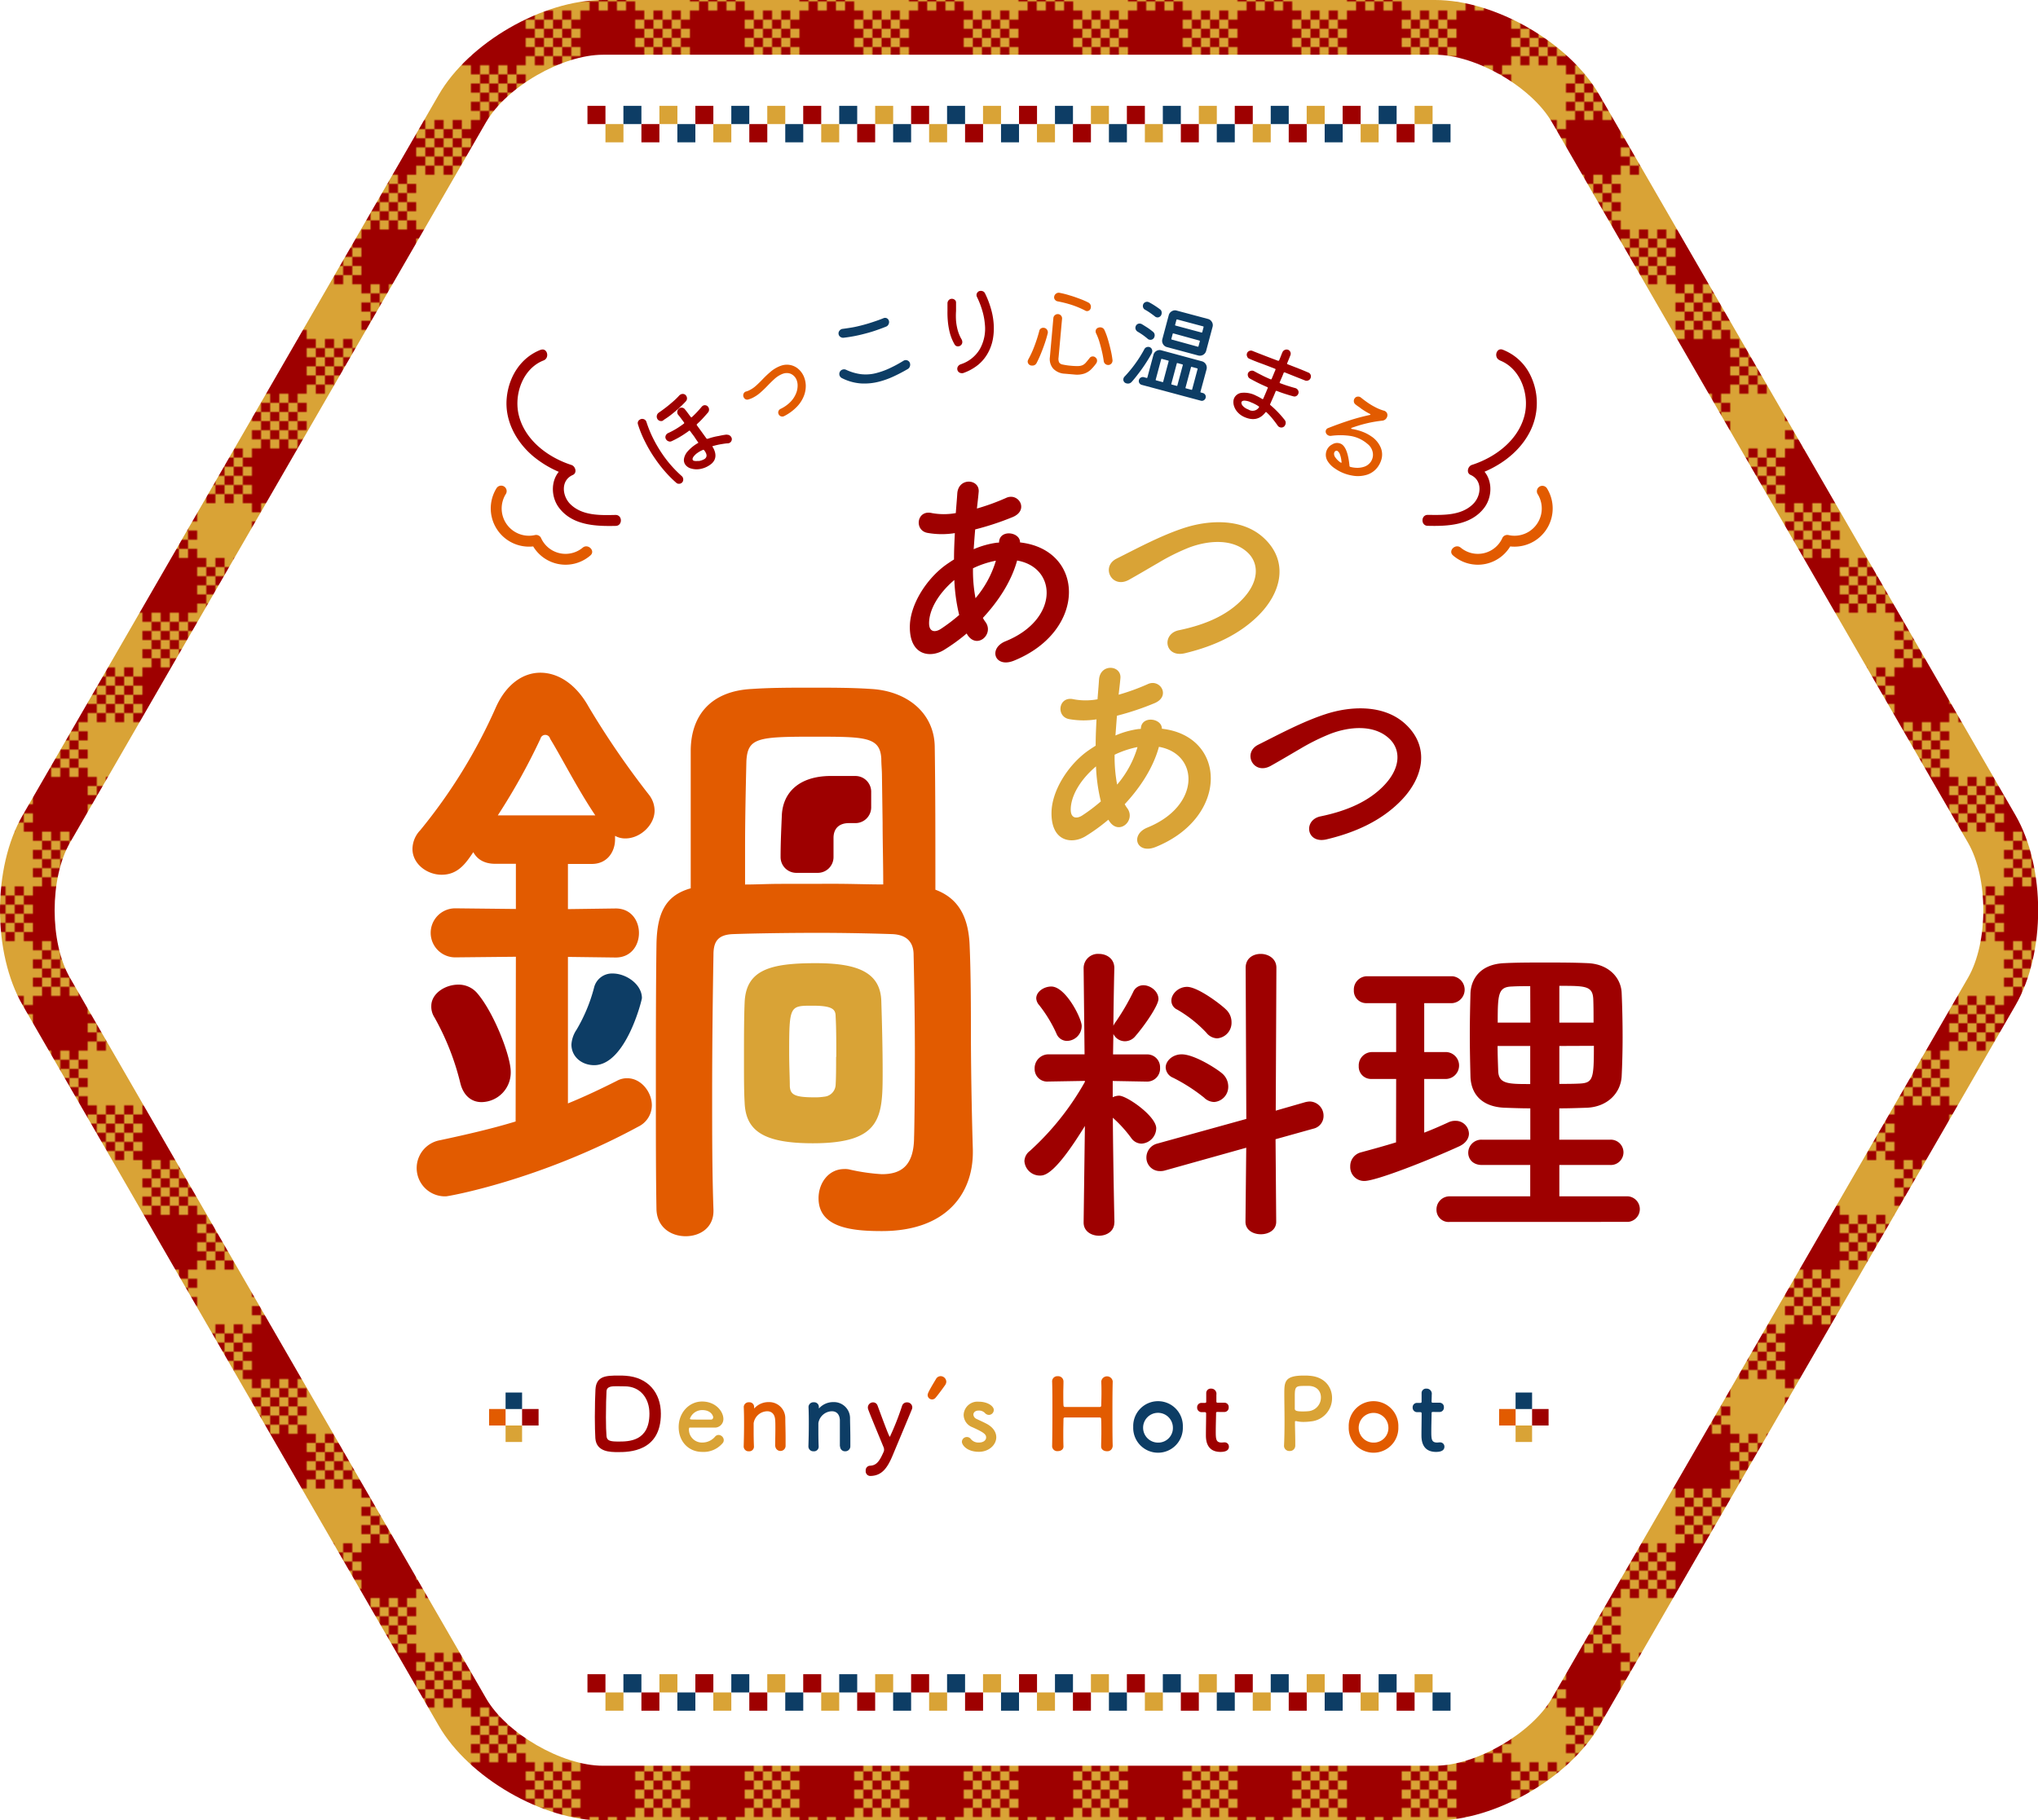 <svg xmlns="http://www.w3.org/2000/svg" xmlns:xlink="http://www.w3.org/1999/xlink" viewBox="0 0 558.33 498.79"><defs><style>.cls-1{fill:none;}.cls-2{fill:#9e0000;}.cls-3{fill:#d9a336;}.cls-4{fill:#fff;}.cls-5{fill:url(#新規パターンスウォッチ_8);}.cls-6{fill:#e25b00;}.cls-7{fill:#0d3d65;}</style><pattern id="新規パターンスウォッチ_8" data-name="新規パターンスウォッチ 8" width="120" height="120" patternTransform="translate(819.01 2.88) scale(0.5)" patternUnits="userSpaceOnUse" viewBox="0 0 120 120"><rect class="cls-1" width="120" height="120"/><rect class="cls-2" y="30" width="5" height="5"/><rect class="cls-2" x="5" y="35" width="5" height="5"/><rect class="cls-3" x="5" y="30" width="5" height="5"/><rect class="cls-3" y="35" width="5" height="5"/><rect class="cls-2" x="10" y="30" width="5" height="5"/><rect class="cls-2" x="15" y="35" width="5" height="5"/><rect class="cls-3" x="15" y="30" width="5" height="5"/><rect class="cls-3" x="10" y="35" width="5" height="5"/><rect class="cls-2" x="20" y="30" width="5" height="5"/><rect class="cls-2" x="25" y="35" width="5" height="5"/><rect class="cls-3" x="25" y="30" width="5" height="5"/><rect class="cls-3" x="20" y="35" width="5" height="5"/><rect class="cls-2" y="40" width="5" height="5"/><rect class="cls-2" x="5" y="45" width="5" height="5"/><rect class="cls-3" x="5" y="40" width="5" height="5"/><rect class="cls-3" y="45" width="5" height="5"/><rect class="cls-2" x="10" y="40" width="5" height="5"/><rect class="cls-2" x="15" y="45" width="5" height="5"/><rect class="cls-3" x="15" y="40" width="5" height="5"/><rect class="cls-3" x="10" y="45" width="5" height="5"/><rect class="cls-2" x="20" y="40" width="5" height="5"/><rect class="cls-2" x="25" y="45" width="5" height="5"/><rect class="cls-3" x="25" y="40" width="5" height="5"/><rect class="cls-3" x="20" y="45" width="5" height="5"/><rect class="cls-2" y="50" width="5" height="5"/><rect class="cls-2" x="5" y="55" width="5" height="5"/><rect class="cls-3" x="5" y="50" width="5" height="5"/><rect class="cls-3" y="55" width="5" height="5"/><rect class="cls-2" x="10" y="50" width="5" height="5"/><rect class="cls-2" x="15" y="55" width="5" height="5"/><rect class="cls-3" x="15" y="50" width="5" height="5"/><rect class="cls-3" x="10" y="55" width="5" height="5"/><rect class="cls-2" x="20" y="50" width="5" height="5"/><rect class="cls-2" x="25" y="55" width="5" height="5"/><rect class="cls-3" x="25" y="50" width="5" height="5"/><rect class="cls-3" x="20" y="55" width="5" height="5"/><rect class="cls-2" width="30" height="30"/><rect class="cls-2" x="30" width="5" height="5"/><rect class="cls-2" x="35" y="5" width="5" height="5"/><rect class="cls-3" x="35" width="5" height="5"/><rect class="cls-3" x="30" y="5" width="5" height="5"/><rect class="cls-2" x="40" width="5" height="5"/><rect class="cls-2" x="45" y="5" width="5" height="5"/><rect class="cls-3" x="45" width="5" height="5"/><rect class="cls-3" x="40" y="5" width="5" height="5"/><rect class="cls-2" x="50" width="5" height="5"/><rect class="cls-2" x="55" y="5" width="5" height="5"/><rect class="cls-3" x="55" width="5" height="5"/><rect class="cls-3" x="50" y="5" width="5" height="5"/><rect class="cls-2" x="30" y="10" width="5" height="5"/><rect class="cls-2" x="35" y="15" width="5" height="5"/><rect class="cls-3" x="35" y="10" width="5" height="5"/><rect class="cls-3" x="30" y="15" width="5" height="5"/><rect class="cls-2" x="40" y="10" width="5" height="5"/><rect class="cls-2" x="45" y="15" width="5" height="5"/><rect class="cls-3" x="45" y="10" width="5" height="5"/><rect class="cls-3" x="40" y="15" width="5" height="5"/><rect class="cls-2" x="50" y="10" width="5" height="5"/><rect class="cls-2" x="55" y="15" width="5" height="5"/><rect class="cls-3" x="55" y="10" width="5" height="5"/><rect class="cls-3" x="50" y="15" width="5" height="5"/><rect class="cls-2" x="30" y="20" width="5" height="5"/><rect class="cls-2" x="35" y="25" width="5" height="5"/><rect class="cls-3" x="35" y="20" width="5" height="5"/><rect class="cls-3" x="30" y="25" width="5" height="5"/><rect class="cls-2" x="40" y="20" width="5" height="5"/><rect class="cls-2" x="45" y="25" width="5" height="5"/><rect class="cls-3" x="45" y="20" width="5" height="5"/><rect class="cls-3" x="40" y="25" width="5" height="5"/><rect class="cls-2" x="50" y="20" width="5" height="5"/><rect class="cls-2" x="55" y="25" width="5" height="5"/><rect class="cls-3" x="55" y="20" width="5" height="5"/><rect class="cls-3" x="50" y="25" width="5" height="5"/><rect class="cls-3" x="30" y="30" width="30" height="30"/><rect class="cls-2" x="60" y="30" width="5" height="5"/><rect class="cls-2" x="65" y="35" width="5" height="5"/><rect class="cls-3" x="65" y="30" width="5" height="5"/><rect class="cls-3" x="60" y="35" width="5" height="5"/><rect class="cls-2" x="70" y="30" width="5" height="5"/><rect class="cls-2" x="75" y="35" width="5" height="5"/><rect class="cls-3" x="75" y="30" width="5" height="5"/><rect class="cls-3" x="70" y="35" width="5" height="5"/><rect class="cls-2" x="80" y="30" width="5" height="5"/><rect class="cls-2" x="85" y="35" width="5" height="5"/><rect class="cls-3" x="85" y="30" width="5" height="5"/><rect class="cls-3" x="80" y="35" width="5" height="5"/><rect class="cls-2" x="60" y="40" width="5" height="5"/><rect class="cls-2" x="65" y="45" width="5" height="5"/><rect class="cls-3" x="65" y="40" width="5" height="5"/><rect class="cls-3" x="60" y="45" width="5" height="5"/><rect class="cls-2" x="70" y="40" width="5" height="5"/><rect class="cls-2" x="75" y="45" width="5" height="5"/><rect class="cls-3" x="75" y="40" width="5" height="5"/><rect class="cls-3" x="70" y="45" width="5" height="5"/><rect class="cls-2" x="80" y="40" width="5" height="5"/><rect class="cls-2" x="85" y="45" width="5" height="5"/><rect class="cls-3" x="85" y="40" width="5" height="5"/><rect class="cls-3" x="80" y="45" width="5" height="5"/><rect class="cls-2" x="60" y="50" width="5" height="5"/><rect class="cls-2" x="65" y="55" width="5" height="5"/><rect class="cls-3" x="65" y="50" width="5" height="5"/><rect class="cls-3" x="60" y="55" width="5" height="5"/><rect class="cls-2" x="70" y="50" width="5" height="5"/><rect class="cls-2" x="75" y="55" width="5" height="5"/><rect class="cls-3" x="75" y="50" width="5" height="5"/><rect class="cls-3" x="70" y="55" width="5" height="5"/><rect class="cls-2" x="80" y="50" width="5" height="5"/><rect class="cls-2" x="85" y="55" width="5" height="5"/><rect class="cls-3" x="85" y="50" width="5" height="5"/><rect class="cls-3" x="80" y="55" width="5" height="5"/><rect class="cls-2" x="60" width="30" height="30"/><rect class="cls-2" x="90" width="5" height="5"/><rect class="cls-2" x="95" y="5" width="5" height="5"/><rect class="cls-3" x="95" width="5" height="5"/><rect class="cls-3" x="90" y="5" width="5" height="5"/><rect class="cls-2" x="100" width="5" height="5"/><rect class="cls-2" x="105" y="5" width="5" height="5"/><rect class="cls-3" x="105" width="5" height="5"/><rect class="cls-3" x="100" y="5" width="5" height="5"/><rect class="cls-2" x="110" width="5" height="5"/><rect class="cls-2" x="115" y="5" width="5" height="5"/><rect class="cls-3" x="115" width="5" height="5"/><rect class="cls-3" x="110" y="5" width="5" height="5"/><rect class="cls-2" x="90" y="10" width="5" height="5"/><rect class="cls-2" x="95" y="15" width="5" height="5"/><rect class="cls-3" x="95" y="10" width="5" height="5"/><rect class="cls-3" x="90" y="15" width="5" height="5"/><rect class="cls-2" x="100" y="10" width="5" height="5"/><rect class="cls-2" x="105" y="15" width="5" height="5"/><rect class="cls-3" x="105" y="10" width="5" height="5"/><rect class="cls-3" x="100" y="15" width="5" height="5"/><rect class="cls-2" x="110" y="10" width="5" height="5"/><rect class="cls-2" x="115" y="15" width="5" height="5"/><rect class="cls-3" x="115" y="10" width="5" height="5"/><rect class="cls-3" x="110" y="15" width="5" height="5"/><rect class="cls-2" x="90" y="20" width="5" height="5"/><rect class="cls-2" x="95" y="25" width="5" height="5"/><rect class="cls-3" x="95" y="20" width="5" height="5"/><rect class="cls-3" x="90" y="25" width="5" height="5"/><rect class="cls-2" x="100" y="20" width="5" height="5"/><rect class="cls-2" x="105" y="25" width="5" height="5"/><rect class="cls-3" x="105" y="20" width="5" height="5"/><rect class="cls-3" x="100" y="25" width="5" height="5"/><rect class="cls-2" x="110" y="20" width="5" height="5"/><rect class="cls-2" x="115" y="25" width="5" height="5"/><rect class="cls-3" x="115" y="20" width="5" height="5"/><rect class="cls-3" x="110" y="25" width="5" height="5"/><rect class="cls-3" x="90" y="30" width="30" height="30"/><rect class="cls-2" y="90" width="5" height="5"/><rect class="cls-2" x="5" y="95" width="5" height="5"/><rect class="cls-3" x="5" y="90" width="5" height="5"/><rect class="cls-3" y="95" width="5" height="5"/><rect class="cls-2" x="10" y="90" width="5" height="5"/><rect class="cls-2" x="15" y="95" width="5" height="5"/><rect class="cls-3" x="15" y="90" width="5" height="5"/><rect class="cls-3" x="10" y="95" width="5" height="5"/><rect class="cls-2" x="20" y="90" width="5" height="5"/><rect class="cls-2" x="25" y="95" width="5" height="5"/><rect class="cls-3" x="25" y="90" width="5" height="5"/><rect class="cls-3" x="20" y="95" width="5" height="5"/><rect class="cls-2" y="100" width="5" height="5"/><rect class="cls-2" x="5" y="105" width="5" height="5"/><rect class="cls-3" x="5" y="100" width="5" height="5"/><rect class="cls-3" y="105" width="5" height="5"/><rect class="cls-2" x="10" y="100" width="5" height="5"/><rect class="cls-2" x="15" y="105" width="5" height="5"/><rect class="cls-3" x="15" y="100" width="5" height="5"/><rect class="cls-3" x="10" y="105" width="5" height="5"/><rect class="cls-2" x="20" y="100" width="5" height="5"/><rect class="cls-2" x="25" y="105" width="5" height="5"/><rect class="cls-3" x="25" y="100" width="5" height="5"/><rect class="cls-3" x="20" y="105" width="5" height="5"/><rect class="cls-2" y="110" width="5" height="5"/><rect class="cls-2" x="5" y="115" width="5" height="5"/><rect class="cls-3" x="5" y="110" width="5" height="5"/><rect class="cls-3" y="115" width="5" height="5"/><rect class="cls-2" x="10" y="110" width="5" height="5"/><rect class="cls-2" x="15" y="115" width="5" height="5"/><rect class="cls-3" x="15" y="110" width="5" height="5"/><rect class="cls-3" x="10" y="115" width="5" height="5"/><rect class="cls-2" x="20" y="110" width="5" height="5"/><rect class="cls-2" x="25" y="115" width="5" height="5"/><rect class="cls-3" x="25" y="110" width="5" height="5"/><rect class="cls-3" x="20" y="115" width="5" height="5"/><rect class="cls-2" y="60" width="30" height="30"/><rect class="cls-2" x="30" y="60" width="5" height="5"/><rect class="cls-2" x="35" y="65" width="5" height="5"/><rect class="cls-3" x="35" y="60" width="5" height="5"/><rect class="cls-3" x="30" y="65" width="5" height="5"/><rect class="cls-2" x="40" y="60" width="5" height="5"/><rect class="cls-2" x="45" y="65" width="5" height="5"/><rect class="cls-3" x="45" y="60" width="5" height="5"/><rect class="cls-3" x="40" y="65" width="5" height="5"/><rect class="cls-2" x="50" y="60" width="5" height="5"/><rect class="cls-2" x="55" y="65" width="5" height="5"/><rect class="cls-3" x="55" y="60" width="5" height="5"/><rect class="cls-3" x="50" y="65" width="5" height="5"/><rect class="cls-2" x="30" y="70" width="5" height="5"/><rect class="cls-2" x="35" y="75" width="5" height="5"/><rect class="cls-3" x="35" y="70" width="5" height="5"/><rect class="cls-3" x="30" y="75" width="5" height="5"/><rect class="cls-2" x="40" y="70" width="5" height="5"/><rect class="cls-2" x="45" y="75" width="5" height="5"/><rect class="cls-3" x="45" y="70" width="5" height="5"/><rect class="cls-3" x="40" y="75" width="5" height="5"/><rect class="cls-2" x="50" y="70" width="5" height="5"/><rect class="cls-2" x="55" y="75" width="5" height="5"/><rect class="cls-3" x="55" y="70" width="5" height="5"/><rect class="cls-3" x="50" y="75" width="5" height="5"/><rect class="cls-2" x="30" y="80" width="5" height="5"/><rect class="cls-2" x="35" y="85" width="5" height="5"/><rect class="cls-3" x="35" y="80" width="5" height="5"/><rect class="cls-3" x="30" y="85" width="5" height="5"/><rect class="cls-2" x="40" y="80" width="5" height="5"/><rect class="cls-2" x="45" y="85" width="5" height="5"/><rect class="cls-3" x="45" y="80" width="5" height="5"/><rect class="cls-3" x="40" y="85" width="5" height="5"/><rect class="cls-2" x="50" y="80" width="5" height="5"/><rect class="cls-2" x="55" y="85" width="5" height="5"/><rect class="cls-3" x="55" y="80" width="5" height="5"/><rect class="cls-3" x="50" y="85" width="5" height="5"/><rect class="cls-3" x="30" y="90" width="30" height="30"/><rect class="cls-2" x="60" y="90" width="5" height="5"/><rect class="cls-2" x="65" y="95" width="5" height="5"/><rect class="cls-3" x="65" y="90" width="5" height="5"/><rect class="cls-3" x="60" y="95" width="5" height="5"/><rect class="cls-2" x="70" y="90" width="5" height="5"/><rect class="cls-2" x="75" y="95" width="5" height="5"/><rect class="cls-3" x="75" y="90" width="5" height="5"/><rect class="cls-3" x="70" y="95" width="5" height="5"/><rect class="cls-2" x="80" y="90" width="5" height="5"/><rect class="cls-2" x="85" y="95" width="5" height="5"/><rect class="cls-3" x="85" y="90" width="5" height="5"/><rect class="cls-3" x="80" y="95" width="5" height="5"/><rect class="cls-2" x="60" y="100" width="5" height="5"/><rect class="cls-2" x="65" y="105" width="5" height="5"/><rect class="cls-3" x="65" y="100" width="5" height="5"/><rect class="cls-3" x="60" y="105" width="5" height="5"/><rect class="cls-2" x="70" y="100" width="5" height="5"/><rect class="cls-2" x="75" y="105" width="5" height="5"/><rect class="cls-3" x="75" y="100" width="5" height="5"/><rect class="cls-3" x="70" y="105" width="5" height="5"/><rect class="cls-2" x="80" y="100" width="5" height="5"/><rect class="cls-2" x="85" y="105" width="5" height="5"/><rect class="cls-3" x="85" y="100" width="5" height="5"/><rect class="cls-3" x="80" y="105" width="5" height="5"/><rect class="cls-2" x="60" y="110" width="5" height="5"/><rect class="cls-2" x="65" y="115" width="5" height="5"/><rect class="cls-3" x="65" y="110" width="5" height="5"/><rect class="cls-3" x="60" y="115" width="5" height="5"/><rect class="cls-2" x="70" y="110" width="5" height="5"/><rect class="cls-2" x="75" y="115" width="5" height="5"/><rect class="cls-3" x="75" y="110" width="5" height="5"/><rect class="cls-3" x="70" y="115" width="5" height="5"/><rect class="cls-2" x="80" y="110" width="5" height="5"/><rect class="cls-2" x="85" y="115" width="5" height="5"/><rect class="cls-3" x="85" y="110" width="5" height="5"/><rect class="cls-3" x="80" y="115" width="5" height="5"/><rect class="cls-2" x="60" y="60" width="30" height="30"/><rect class="cls-2" x="90" y="60" width="5" height="5"/><rect class="cls-2" x="95" y="65" width="5" height="5"/><rect class="cls-3" x="95" y="60" width="5" height="5"/><rect class="cls-3" x="90" y="65" width="5" height="5"/><rect class="cls-2" x="100" y="60" width="5" height="5"/><rect class="cls-2" x="105" y="65" width="5" height="5"/><rect class="cls-3" x="105" y="60" width="5" height="5"/><rect class="cls-3" x="100" y="65" width="5" height="5"/><rect class="cls-2" x="110" y="60" width="5" height="5"/><rect class="cls-2" x="115" y="65" width="5" height="5"/><rect class="cls-3" x="115" y="60" width="5" height="5"/><rect class="cls-3" x="110" y="65" width="5" height="5"/><rect class="cls-2" x="90" y="70" width="5" height="5"/><rect class="cls-2" x="95" y="75" width="5" height="5"/><rect class="cls-3" x="95" y="70" width="5" height="5"/><rect class="cls-3" x="90" y="75" width="5" height="5"/><rect class="cls-2" x="100" y="70" width="5" height="5"/><rect class="cls-2" x="105" y="75" width="5" height="5"/><rect class="cls-3" x="105" y="70" width="5" height="5"/><rect class="cls-3" x="100" y="75" width="5" height="5"/><rect class="cls-2" x="110" y="70" width="5" height="5"/><rect class="cls-2" x="115" y="75" width="5" height="5"/><rect class="cls-3" x="115" y="70" width="5" height="5"/><rect class="cls-3" x="110" y="75" width="5" height="5"/><rect class="cls-2" x="90" y="80" width="5" height="5"/><rect class="cls-2" x="95" y="85" width="5" height="5"/><rect class="cls-3" x="95" y="80" width="5" height="5"/><rect class="cls-3" x="90" y="85" width="5" height="5"/><rect class="cls-2" x="100" y="80" width="5" height="5"/><rect class="cls-2" x="105" y="85" width="5" height="5"/><rect class="cls-3" x="105" y="80" width="5" height="5"/><rect class="cls-3" x="100" y="85" width="5" height="5"/><rect class="cls-2" x="110" y="80" width="5" height="5"/><rect class="cls-2" x="115" y="85" width="5" height="5"/><rect class="cls-3" x="115" y="80" width="5" height="5"/><rect class="cls-3" x="110" y="85" width="5" height="5"/><rect class="cls-3" x="90" y="90" width="30" height="30"/></pattern></defs><g id="レイヤー_2" data-name="レイヤー 2"><g id="レイヤー_1-2" data-name="レイヤー 1"><path class="cls-4" d="M6.19,223.42c-8.25,14.29-8.25,37.67,0,52l114,197.43c8.25,14.29,28.5,26,45,26h228c16.5,0,36.75-11.69,45-26l114-197.43c8.25-14.29,8.25-37.67,0-52L438.16,26c-8.25-14.29-28.5-26-45-26h-228c-16.5,0-36.75,11.69-45,26Z"/><path class="cls-5" d="M393.16,15c11.16,0,26.42,8.81,32,18.48l114,197.44c5.59,9.67,5.59,27.29,0,37l-114,197.43c-5.58,9.67-20.84,18.48-32,18.48h-228c-11.17,0-26.43-8.81-32-18.48l-114-197.43c-5.59-9.67-5.59-27.29,0-37l114-197.44C138.75,23.81,154,15,165.18,15h228m0-15h-228c-16.5,0-36.75,11.69-45,26L6.19,223.42c-8.25,14.29-8.25,37.67,0,52l114,197.43c8.25,14.29,28.5,26,45,26h228c16.5,0,36.75-11.69,45-26l114-197.43c8.25-14.29,8.25-37.67,0-52L438.16,26c-8.25-14.29-28.5-26-45-26Z"/><path class="cls-2" d="M305.28,335c0,2.37-2.1,3.6-4.21,3.6s-4.2-1.23-4.2-3.6v-.09l.35-26.38c-8,13-10.87,13.59-12.27,13.59a4.25,4.25,0,0,1-4.3-3.95,3.63,3.63,0,0,1,1.49-2.8,75.12,75.12,0,0,0,15.08-18.93v-.26l-9.91.17h-.09a3.43,3.43,0,0,1-3.77-3.51,3.8,3.8,0,0,1,3.86-3.94h9.82l-.26-23.58v-.08a3.91,3.91,0,0,1,4.2-3.86c2.11,0,4.21,1.31,4.21,3.86v.08s-.18,7.28-.26,15.78a3.42,3.42,0,0,1,.43-.79,62.93,62.93,0,0,0,5-8.5,3,3,0,0,1,2.81-1.84c1.92,0,4.11,1.66,4.11,3.77,0,1.66-3.5,6.92-6.39,10.25a3.67,3.67,0,0,1-2.72,1.32,3.5,3.5,0,0,1-3.24-2l-.09,5.61h9.29a3.51,3.51,0,0,1,3.59,3.68,3.56,3.56,0,0,1-3.5,3.77h-.09l-9.38-.17v4.46a4,4,0,0,1,1.75-.43c2.11,0,10.17,5.61,10.17,8.94a4.29,4.29,0,0,1-4,4.2,3.49,3.49,0,0,1-2.81-1.49,35.57,35.57,0,0,0-5.08-5.61c.09,12.8.44,28.66.44,28.66Zm-15.86-51.8a37.26,37.26,0,0,0-4.74-7.8,3,3,0,0,1-.79-1.84c0-1.84,2.11-3.24,4.12-3.24,3.95,0,8.33,8.76,8.33,10.78a4.1,4.1,0,0,1-4,4.12A3.1,3.1,0,0,1,289.42,283.19Zm52,31.29-22.26,6.23a4.24,4.24,0,0,1-1.4.17,3.67,3.67,0,0,1-3.69-3.77,3.93,3.93,0,0,1,3-3.77l24.37-6.75-.18-41.45c0-2.54,2-3.77,4.12-3.77s4.3,1.31,4.3,3.77l-.18,39.18L357.6,302a6.76,6.76,0,0,1,1.23-.18,3.89,3.89,0,0,1,3.77,3.95,3.56,3.56,0,0,1-2.8,3.5l-10.35,2.89.18,22.62c0,2.28-2.1,3.42-4.21,3.42s-4.21-1.14-4.21-3.42Zm-11.48-13.67a47.52,47.52,0,0,0-8.59-5.52,3.18,3.18,0,0,1-2-2.81c0-1.75,1.84-3.59,4.39-3.59,3.41,0,9.46,3.86,11,5.17a4.71,4.71,0,0,1,1.75,3.59,4.17,4.17,0,0,1-3.86,4.3A4.07,4.07,0,0,1,329.91,300.81Zm.61-17.79a35.08,35.08,0,0,0-8.06-6.4,2.67,2.67,0,0,1-1.58-2.45c0-1.84,1.93-3.77,4.3-3.77,3,0,9.55,5,10.86,6.4a4.74,4.74,0,0,1,1.32,3.33,4.27,4.27,0,0,1-3.95,4.38A3.92,3.92,0,0,1,330.52,283Z"/><path class="cls-2" d="M382.49,295.64h-6.66a3.37,3.37,0,0,1-3.59-3.51,3.66,3.66,0,0,1,3.59-3.85h6.66V274.87h-8a3.38,3.38,0,0,1-3.59-3.51,3.66,3.66,0,0,1,3.59-3.86h23.4a3.7,3.7,0,0,1,0,7.37h-7.71v13.41h6.13a3.69,3.69,0,0,1,0,7.36h-6.13v14.72c2.28-.87,4.47-1.84,6.57-2.8a4.23,4.23,0,0,1,2-.44,3.62,3.62,0,0,1,3.68,3.51c0,1.22-.79,2.63-2.72,3.5-8.24,3.77-22.7,9.47-25.94,9.47a3.82,3.82,0,0,1-3.86-4,3.89,3.89,0,0,1,3-3.86c3.24-.88,6.4-1.75,9.55-2.72Zm14.73,39.18a3.32,3.32,0,0,1-3.68-3.33,3.58,3.58,0,0,1,3.68-3.68h22v-8.59H406c-2.54,0-3.76-1.67-3.76-3.33a3.59,3.59,0,0,1,3.76-3.6h13.24V303.7c-2.46,0-4.82-.09-7.1-.17-6.14-.27-9.12-3.68-9.29-8.5-.09-3.6-.18-7.54-.18-11.49s.09-7.88.18-11.39c.17-3.94,2.72-8,9.38-8.24,3.5-.17,7.18-.17,11-.17s7.71,0,11.57.17c5.87.18,9.29,3.95,9.47,8.15.17,3.95.26,8.07.26,12.19,0,3.5-.09,7.18-.26,10.69-.27,4.56-3.86,8.32-9.47,8.59-2.54.08-5.08.17-7.62.17v8.59h13.93a3.47,3.47,0,1,1,0,6.93H427.2v8.59H446a3.51,3.51,0,0,1,0,7Zm22-64.6c-1.75,0-3.42,0-4.91.09-3.86.09-4,2-4,9.9h8.94Zm0,16.39h-8.94c0,2.28.09,4.65.17,6.93.18,3.5,2.81,3.5,8.77,3.5Zm17.35-6.4c0-2.19,0-4.38-.08-6.48-.18-3.6-2.2-3.6-9.29-3.6v10.08Zm-9.37,6.4V297c1.83,0,3.76,0,5.52-.09,3.77-.17,3.94-1.4,3.94-10.34Z"/><path class="cls-2" d="M264.83,173.58a50.32,50.32,0,0,1-6.28,4.55c-3.6,2.19-9.39,1.62-9.29-6.5.07-5.93,4.44-12.83,9.68-16.71.74-.53,1.55-1.08,2.42-1.62,0-2.3.1-4.73.23-7.22A22.55,22.55,0,0,1,254,146c-3.63-.77-2.81-6.4,1.31-5.41a18.23,18.23,0,0,0,6.54,0c.12-1.76.3-3.59.41-5.41.36-4.5,6.27-3.95,5.85-.29-.13,1.53-.33,3.05-.47,4.45a60.46,60.46,0,0,0,8-2.91c3.4-1.57,6.4,3.37,1.75,5.27a76.56,76.56,0,0,1-10.23,3.37c-.17,1.95-.29,3.71-.41,5.42a24.15,24.15,0,0,1,6.23-1.77l.72-.05v-.12c.17-3.58,5.79-2.82,5.75.08,17.81,2,18.45,24.2-1.62,32.38-5.3,2.18-7.19-3.32-2.37-5.29,14.66-5.92,14.28-20.18,3.19-22.13-1.6,5.8-5.16,11.19-9.38,15.72a7.92,7.92,0,0,0,.74,1.16c2.36,3.35-2.38,7.55-5,3.44Zm-3.38-14.66c-4.51,3.83-6.93,8.29-6.92,11.86,0,2.42,1.63,2.55,3.14,1.6a47.69,47.69,0,0,0,5.11-3.87A48.75,48.75,0,0,1,261.45,158.92Zm11.2-5.25a25.67,25.67,0,0,0-6.09,2.05,40.39,40.39,0,0,0,.69,8.19,28.31,28.31,0,0,0,5.58-10.26Z"/><path class="cls-3" d="M324.59,179c-5.54,1.3-6.42-5.3-1.65-6.3,7.52-1.55,13.21-4.19,17.22-8.28,4.8-4.87,4.82-9.84,1.83-12.84-4.16-4.12-11-3.53-16.27-1.53a58.15,58.15,0,0,0-8.36,4.16c-2.62,1.51-5.24,3.08-8.09,4.67-4.72,2.57-7.76-3.63-3.37-5.81,5.09-2.54,12-6.28,18.36-8.36,6.75-2.23,15.91-2.8,21.85,2.59,7,6.36,5.17,15.14-1.81,21.8C339.7,173.48,333.4,176.89,324.59,179Z"/><path class="cls-3" d="M303.64,224.61a51.06,51.06,0,0,1-6.28,4.55c-3.6,2.18-9.39,1.62-9.29-6.5.07-5.93,4.43-12.83,9.67-16.71q1.13-.81,2.43-1.62c0-2.3.1-4.73.23-7.22a22.61,22.61,0,0,1-7.58-.08c-3.62-.77-2.8-6.4,1.32-5.42a18,18,0,0,0,6.54,0c.12-1.76.3-3.59.41-5.41.35-4.51,6.26-3.95,5.85-.29-.13,1.53-.33,3.05-.48,4.45a59.94,59.94,0,0,0,8-2.91c3.4-1.57,6.41,3.37,1.76,5.26A75.32,75.32,0,0,1,306,196.12c-.16,1.95-.28,3.71-.41,5.41a24.19,24.19,0,0,1,6.24-1.76l.72-.05v-.12c.18-3.59,5.8-2.83,5.76.08,17.81,2,18.45,24.2-1.62,32.37-5.3,2.19-7.2-3.31-2.37-5.28,14.66-5.92,14.27-20.18,3.18-22.13-1.59,5.8-5.15,11.19-9.37,15.72a7.92,7.92,0,0,0,.74,1.16c2.35,3.35-2.38,7.55-5,3.43ZM300.26,210c-4.52,3.83-6.93,8.29-6.92,11.86,0,2.42,1.63,2.55,3.13,1.6a46.81,46.81,0,0,0,5.12-3.87A48,48,0,0,1,300.26,210Zm11.19-5.26a26.35,26.35,0,0,0-6.09,2.06,41.12,41.12,0,0,0,.69,8.19,28,28,0,0,0,5.58-10.26Z"/><path class="cls-2" d="M363.4,230c-5.54,1.29-6.43-5.3-1.65-6.3,7.52-1.55,13.2-4.19,17.22-8.28,4.8-4.87,4.82-9.84,1.83-12.84-4.16-4.13-11-3.53-16.27-1.53a58.78,58.78,0,0,0-8.37,4.15c-2.61,1.52-5.23,3.09-8.08,4.68-4.73,2.57-7.76-3.63-3.37-5.82,5.08-2.53,12-6.28,18.36-8.35,6.74-2.23,15.9-2.8,21.85,2.59,7,6.36,5.17,15.14-1.82,21.8C378.51,224.51,372.21,227.91,363.4,230Z"/><path class="cls-2" d="M175.26,115a1.15,1.15,0,0,1,.94-.19,1.18,1.18,0,0,1,.75.49,1.38,1.38,0,0,1,.15.32,32.7,32.7,0,0,0,1.83,4.5,36.93,36.93,0,0,0,2.55,4.33,32.39,32.39,0,0,0,5.29,6,1.72,1.72,0,0,1,.2.23,1.27,1.27,0,0,1,.2.88,1.07,1.07,0,0,1-.5.81,1.12,1.12,0,0,1-.69.19,1,1,0,0,1-.72-.28,31.74,31.74,0,0,1-3-3,38.18,38.18,0,0,1-2.85-3.68,36.48,36.48,0,0,1-2.64-4.47,30,30,0,0,1-2-4.87A1.06,1.06,0,0,1,175.26,115Zm6.46.19a1,1,0,0,1-.84.16,1.13,1.13,0,0,1-.73-.47,1.3,1.3,0,0,1,.36-1.83q.88-.6,1.89-1.38c.68-.52,1.34-1.07,2-1.65a20.6,20.6,0,0,0,1.69-1.65.43.43,0,0,1,.12-.11l.13-.1a1.28,1.28,0,0,1,.86-.21,1.1,1.1,0,0,1,.79.5,1.29,1.29,0,0,1,.22.78,1.2,1.2,0,0,1-.31.73c-.49.54-1.08,1.13-1.78,1.77s-1.44,1.27-2.2,1.87S182.42,114.68,181.72,115.14Zm17.41,3.94a1.22,1.22,0,0,1,.65.12,1.31,1.31,0,0,1,.48.42,1.09,1.09,0,0,1,.21.9,1.15,1.15,0,0,1-.46.7,1.25,1.25,0,0,1-.55.21c-.49,0-1.1.1-1.83.22a19.42,19.42,0,0,0-2.28.52l-.1,0c-.09.06-.1.15,0,.27a4.66,4.66,0,0,1,.49,1,3.86,3.86,0,0,1,.26,1.24,2.86,2.86,0,0,1-.3,1.37,3.55,3.55,0,0,1-1.21,1.29,6.56,6.56,0,0,1-2.69,1.12,5.39,5.39,0,0,1-2.46-.13,2.9,2.9,0,0,1-1.62-1.1,2.21,2.21,0,0,1-.33-1.6,4.19,4.19,0,0,1,1-2,11.18,11.18,0,0,1,2.77-2.25l.05,0a.18.18,0,0,0,0-.3q-.49-.67-1-1.47c-.38-.52-.76-1-1.14-1.54a.23.23,0,0,0-.35-.06,5.32,5.32,0,0,1-.47.36l-.5.34a24.66,24.66,0,0,1-3.82,2.16,1,1,0,0,1-.77,0,1.22,1.22,0,0,1-.65-.49,1.08,1.08,0,0,1-.16-1,1.31,1.31,0,0,1,.68-.76,21.26,21.26,0,0,0,3.28-1.85l.5-.35c.18-.12.35-.25.52-.38a.22.22,0,0,0,.06-.34l-.86-1.16c-.27-.37-.52-.68-.75-.94a1.19,1.19,0,0,1-.22-.93,1.22,1.22,0,0,1,.51-.82,1.11,1.11,0,0,1,.83-.19,1.14,1.14,0,0,1,.73.44c.23.28.48.59.74.94l.85,1.14c.1.15.21.17.34.06a29.42,29.42,0,0,0,2.67-2.83l.12-.12a.87.87,0,0,1,.14-.12,1.09,1.09,0,0,1,.81-.17,1.06,1.06,0,0,1,.74.5,1.21,1.21,0,0,1,.21.71,1.28,1.28,0,0,1-.25.73c-.42.5-.88,1-1.4,1.58s-1.06,1.1-1.66,1.64a.26.26,0,0,0,0,.35l1.36,1.87c.44.62.85,1.18,1.23,1.7.08.12.24.14.47.07a16.81,16.81,0,0,1,2.91-.74Q198.26,119.16,199.13,119.08Zm-7.81,7.21a4.38,4.38,0,0,0,1.69-.56c.77-.54.74-1.34-.1-2.41a.25.25,0,0,0-.36-.08,7.42,7.42,0,0,0-1.37.74,4.63,4.63,0,0,0-1.21,1.14c-.25.39-.3.69-.15.91S190.52,126.4,191.32,126.29Z"/><path class="cls-6" d="M214.86,114a1.12,1.12,0,0,1-1.57-.54,1.09,1.09,0,0,1,.53-1.41,9.62,9.62,0,0,0,2.68-1.87A7.1,7.1,0,0,0,218,108a5.57,5.57,0,0,0,.51-2.18,4.14,4.14,0,0,0-.34-1.87,3.12,3.12,0,0,0-1-1.21,2.56,2.56,0,0,0-1.44-.51,3,3,0,0,0-.85.06,4.7,4.7,0,0,0-.84.3,7.3,7.3,0,0,0-1.9,1.28c-.62.56-1.25,1.18-1.89,1.85s-1.31,1.31-2,1.91A9.56,9.56,0,0,1,206,109.1a6.51,6.51,0,0,1-1,.36,1,1,0,0,1-.75-.06,1.18,1.18,0,0,1-.52-.56,1.14,1.14,0,0,1,0-1,1,1,0,0,1,.73-.58l.34-.11.33-.14a7.92,7.92,0,0,0,2-1.33c.63-.57,1.26-1.19,1.89-1.85a27,27,0,0,1,2-1.89,9.24,9.24,0,0,1,2.24-1.45l.3-.13a1.82,1.82,0,0,1,.3-.11,4.78,4.78,0,0,1,4.83.83,5.7,5.7,0,0,1,1.49,2,6.77,6.77,0,0,1,.57,2.58,7.46,7.46,0,0,1-.55,2.91,9,9,0,0,1-1.88,2.88A13,13,0,0,1,214.86,114Z"/><path class="cls-7" d="M242.74,89.5c-.93.38-1.9.73-2.89,1.07s-2,.63-3.06.9a39.31,39.31,0,0,1-5.73,1.08,1.28,1.28,0,0,1-.82-.23,1.12,1.12,0,0,1-.48-.67A1.14,1.14,0,0,1,230,90.6a1.22,1.22,0,0,1,.87-.49c.65-.08,1.44-.2,2.37-.35s1.94-.38,3.07-.68c.84-.22,1.74-.48,2.7-.8s2-.67,3-1.08a1.11,1.11,0,0,1,.94,0,1.15,1.15,0,0,1,.59.76,1.24,1.24,0,0,1-.11.88A1.19,1.19,0,0,1,242.74,89.5Zm5.93,11.63c-1.35.79-2.67,1.47-3.95,2.06a23.31,23.31,0,0,1-3.78,1.36,15.94,15.94,0,0,1-5.18.51,13.67,13.67,0,0,1-5.14-1.47,1.26,1.26,0,0,1,.26-2.34,1.34,1.34,0,0,1,.9.07,13.91,13.91,0,0,0,3.94,1.19,11.38,11.38,0,0,0,4.62-.36,20.15,20.15,0,0,0,3.33-1.22,36.21,36.21,0,0,0,3.87-2.09l.15-.08.15-.05a1.18,1.18,0,0,1,.9.12,1.15,1.15,0,0,1,.57.76,1.42,1.42,0,0,1-.06.86A1.29,1.29,0,0,1,248.67,101.13Z"/><path class="cls-2" d="M263.12,94.69a1.06,1.06,0,0,1-.59.21,1,1,0,0,1-1-.51,12.81,12.81,0,0,1-1.34-3.29,20.36,20.36,0,0,1-.53-3.22,25,25,0,0,1-.09-2.68c0-.82,0-1.51,0-2.06a1.28,1.28,0,0,1,.32-.87,1.15,1.15,0,0,1,.74-.39,1.24,1.24,0,0,1,.93.27.94.94,0,0,1,.36.8c0,.65,0,1.4,0,2.25a19.06,19.06,0,0,0,0,2.71,15.07,15.07,0,0,0,.44,2.51A10.66,10.66,0,0,0,263.44,93a1.4,1.4,0,0,1,.18.56A1.14,1.14,0,0,1,263.12,94.69Zm.67,7.56-.13,0h-.14a1.22,1.22,0,0,1-.83-.27,1.13,1.13,0,0,1-.43-.8,1.2,1.2,0,0,1,.23-.84,1.4,1.4,0,0,1,.7-.52,9.46,9.46,0,0,0,5.25-4.17,11.43,11.43,0,0,0,1.37-6.85,18.25,18.25,0,0,0-.68-3.61,23.4,23.4,0,0,0-1.49-3.85,1.27,1.27,0,0,1-.11-.4,1.09,1.09,0,0,1,.26-.81,1.05,1.05,0,0,1,.81-.42,1.38,1.38,0,0,1,.74.14,1.14,1.14,0,0,1,.52.54,24.58,24.58,0,0,1,1.56,4,19.47,19.47,0,0,1,.79,4.15,16.72,16.72,0,0,1-.18,4.25,12.48,12.48,0,0,1-1.36,3.9A11.2,11.2,0,0,1,268,99.94,13.44,13.44,0,0,1,263.79,102.25Z"/><path class="cls-6" d="M282.24,100.08a1.11,1.11,0,0,1-.69-1.12.61.61,0,0,1,.07-.24,1.8,1.8,0,0,0,.08-.21,26.4,26.4,0,0,0,1.69-3.68,39.81,39.81,0,0,0,1.33-4.14,1,1,0,0,1,.44-.68,1.12,1.12,0,0,1,.75-.19,1.16,1.16,0,0,1,.94.53,1.22,1.22,0,0,1,.18,1c-.2.82-.46,1.71-.78,2.65s-.67,1.89-1.06,2.84a28,28,0,0,1-1.2,2.62,1.25,1.25,0,0,1-1.32.7.76.76,0,0,1-.21,0Zm12.14,2.55-2.65-.23a4.68,4.68,0,0,1-3.19-1.39,4,4,0,0,1-.91-3.18l.95-10.67a1.17,1.17,0,0,1,.43-.81,1.19,1.19,0,0,1,.87-.28,1.18,1.18,0,0,1,1.08,1.3L290,98a2.47,2.47,0,0,0,.14,1.27,1.36,1.36,0,0,0,1,.62,17.59,17.59,0,0,0,2.4.34,15,15,0,0,0,1.89.07,3.17,3.17,0,0,0,1.17-.25,2.79,2.79,0,0,0,.88-.69c.27-.31.6-.71,1-1.21a1.06,1.06,0,0,1,1-.48,1,1,0,0,1,.6.25,1.07,1.07,0,0,1,.46,1.05,1.24,1.24,0,0,1-.25.63,13.14,13.14,0,0,1-1.4,1.64,5,5,0,0,1-1.82,1.12A6.44,6.44,0,0,1,294.38,102.63Zm2.85-17.57a25.83,25.83,0,0,0-3.56-1.49,31.53,31.53,0,0,0-3.94-1,1.2,1.2,0,0,1-.7-.43,1,1,0,0,1-.24-.75,1.25,1.25,0,0,1,.51-.92,1.21,1.21,0,0,1,1-.23,25.41,25.41,0,0,1,2.76.7c1,.29,1.89.61,2.77.94s1.65.66,2.29,1a1.28,1.28,0,0,1,.73,1.35,1.12,1.12,0,0,1-.38.77,1,1,0,0,1-.78.24A1.11,1.11,0,0,1,297.23,85.06ZM303.46,100a1.16,1.16,0,0,1-.72-.34,1.11,1.11,0,0,1-.36-.71c-.11-.81-.27-1.68-.48-2.59s-.45-1.82-.71-2.7a15.46,15.46,0,0,0-.89-2.29,1.31,1.31,0,0,1-.14-.64,1,1,0,0,1,.69-.92,1.4,1.4,0,0,1,.66-.11,1.24,1.24,0,0,1,1.06.72,18.4,18.4,0,0,1,.94,2.53c.3,1,.56,2,.79,3a24.45,24.45,0,0,1,.48,2.71.64.64,0,0,1,0,.25,1.2,1.2,0,0,1-.42.82A1.12,1.12,0,0,1,303.46,100Z"/><path class="cls-7" d="M314.83,95.08a1.07,1.07,0,0,1,.71.56,1.2,1.2,0,0,1,.09.87,1.73,1.73,0,0,1-.1.28q-.64,1.21-1.59,2.67c-.64,1-1.3,1.92-2,2.84s-1.32,1.7-1.93,2.37a1.37,1.37,0,0,1-1.43.37,1.06,1.06,0,0,1-.79-1.34,1.09,1.09,0,0,1,.23-.44A34.18,34.18,0,0,0,311,99.67a33.66,33.66,0,0,0,2.51-4,1.07,1.07,0,0,1,.57-.52A1.2,1.2,0,0,1,314.83,95.08Zm-.32-2.17a18.16,18.16,0,0,0-2.8-2,1.27,1.27,0,0,1-.55-.6,1.1,1.1,0,0,1-.07-.75,1.16,1.16,0,0,1,.55-.76,1.13,1.13,0,0,1,.86-.1,1.11,1.11,0,0,1,.26.09c.5.29,1,.62,1.61,1a17.74,17.74,0,0,1,1.5,1.12,1.2,1.2,0,0,1,.41,1.32,1.16,1.16,0,0,1-.53.73,1.09,1.09,0,0,1-.82.12A.85.85,0,0,1,314.51,92.91Zm14.37,14.44a.15.15,0,0,0,.12.2l.52.14a1.07,1.07,0,0,1,.67.5,1,1,0,0,1,.1.83,1.06,1.06,0,0,1-.5.66,1,1,0,0,1-.83.11l-16.15-4.33a1.08,1.08,0,0,1-.26-2,1.08,1.08,0,0,1,.82-.11l.76.21c.11,0,.17,0,.2-.12L316,97.23a1.74,1.74,0,0,1,.84-1.09A1.71,1.71,0,0,1,318.2,96l11.08,3a1.8,1.8,0,0,1,1.27,2.19ZM313.71,84.87a1.06,1.06,0,0,1-.51-.55,1.17,1.17,0,0,1-.06-.78,1.06,1.06,0,0,1,.55-.7,1.14,1.14,0,0,1,.84-.11,1,1,0,0,1,.29.11c.49.26,1,.56,1.52.9s1,.66,1.43,1a1,1,0,0,1,.44.61,1.33,1.33,0,0,1,0,.74,1.11,1.11,0,0,1-.54.73,1,1,0,0,1-.82.12,1,1,0,0,1-.44-.23c-.39-.31-.81-.62-1.27-.94A14,14,0,0,0,313.71,84.87ZM320.16,99a.15.15,0,0,0-.12-.2l-1.73-.46c-.11,0-.17,0-.2.12l-1.49,5.56c0,.11,0,.18.11.2l1.74.47a.15.15,0,0,0,.2-.12Zm8.08-1.6-8.53-2.29a1.71,1.71,0,0,1-1.1-.84,1.75,1.75,0,0,1-.17-1.36l1.75-6.54a1.73,1.73,0,0,1,.83-1.08,1.64,1.64,0,0,1,1.37-.18l8.53,2.28a1.73,1.73,0,0,1,1.09.83,1.68,1.68,0,0,1,.18,1.37l-1.75,6.54a1.78,1.78,0,0,1-2.2,1.27Zm-7.34,7.77a.14.14,0,0,0,.11.2l1.34.36a.14.14,0,0,0,.2-.12l1.49-5.56c0-.11,0-.18-.11-.2l-1.34-.36a.15.15,0,0,0-.2.11Zm.57-13.81a.15.15,0,0,0-.2.12l-.36,1.36c0,.11,0,.18.11.2L328.14,95a.15.15,0,0,0,.2-.12l.37-1.36c0-.11,0-.17-.12-.2Zm7.7-.24a.15.15,0,0,0,.2-.12l.36-1.37a.15.15,0,0,0-.11-.2l-7.12-1.9a.15.15,0,0,0-.2.11l-.37,1.37a.16.16,0,0,0,.12.2Zm-4.38,15.09a.14.14,0,0,0,.11.2l1.5.4a.15.15,0,0,0,.2-.11l1.49-5.57c0-.11,0-.17-.12-.2l-1.49-.4a.14.14,0,0,0-.2.11Z"/><path class="cls-2" d="M357.66,104.3l-2.54-1L352,102.05a.25.25,0,0,0-.34.14c-.15.41-.32.83-.5,1.24s-.37.84-.55,1.27a.2.2,0,0,0,.13.31c.72.27,1.42.52,2.12.74s1.37.42,2,.59a1.25,1.25,0,0,1,.78.64,1.09,1.09,0,0,1,0,1,1.17,1.17,0,0,1-.54.56,1,1,0,0,1-.77.06c-.71-.19-1.45-.41-2.23-.66s-1.54-.52-2.3-.82a.25.25,0,0,0-.34.15c-.25.64-.51,1.25-.77,1.83s-.49,1.11-.7,1.59a.24.24,0,0,0,.08.34,26,26,0,0,1,1.92,1.79c.64.66,1.29,1.4,1.94,2.22a1.26,1.26,0,0,1,.16,1.4,1.13,1.13,0,0,1-.69.65,1.19,1.19,0,0,1-.87-.06,1.12,1.12,0,0,1-.46-.36c-.43-.62-.9-1.25-1.4-1.87A17.37,17.37,0,0,0,347,113s0,0-.09-.07-.18,0-.25.09q-2.25,2.88-5.89,1.19a5.37,5.37,0,0,1-1.65-1.19,4.46,4.46,0,0,1-1-1.62,3.52,3.52,0,0,1-.18-1.75,2.5,2.5,0,0,1,.2-.62,2.58,2.58,0,0,1,2.15-1.4,7,7,0,0,1,3.9.83c.25.11.51.24.77.38s.53.3.79.46.28,0,.35-.11l.57-1.32c.21-.47.41-1,.62-1.48a.22.22,0,0,0-.12-.33c-.29-.11-.57-.24-.85-.37l-.82-.37c-.57-.27-1.12-.54-1.63-.81s-1-.52-1.41-.76a1.09,1.09,0,0,1-.55-.66,1.16,1.16,0,0,1,0-.84,1.12,1.12,0,0,1,.73-.63,1.18,1.18,0,0,1,.94.09c.51.28,1,.55,1.52.81s1,.52,1.52.76l.72.33c.25.11.49.22.73.31a.21.21,0,0,0,.32-.12l.52-1.24c.17-.42.34-.82.51-1.22.07-.17,0-.27-.13-.3-1.39-.55-2.71-1.06-4-1.53s-2.27-.88-3-1.2a1,1,0,0,1-.63-.65,1.12,1.12,0,0,1,0-.93,1.07,1.07,0,0,1,.62-.58,1.11,1.11,0,0,1,.84,0c.77.32,1.79.71,3,1.18s2.59,1,4,1.52a.27.27,0,0,0,.33-.15c.18-.43.35-.84.49-1.21s.28-.7.41-1a1.2,1.2,0,0,1,.67-.62,1.14,1.14,0,0,1,.92,0,1.1,1.1,0,0,1,.58.62,1.14,1.14,0,0,1,0,.85l-.4,1c-.14.36-.31.75-.48,1.17a.19.19,0,0,0,.13.3l3.07,1.2c1,.39,1.84.75,2.59,1.07a1.07,1.07,0,0,1,.64.66,1.16,1.16,0,0,1-.06.93,1.06,1.06,0,0,1-.63.58A1.16,1.16,0,0,1,357.66,104.3ZM342,112.21a2.1,2.1,0,0,0,2.93-.62l0,0,0,0c0-.12,0-.2-.12-.26-.31-.21-.62-.4-1-.59a8.53,8.53,0,0,0-1.06-.48,4.52,4.52,0,0,0-1.82-.48c-.43,0-.7.14-.8.37s0,.61.28,1A3.78,3.78,0,0,0,342,112.21Z"/><path class="cls-6" d="M365.76,128.4a6.62,6.62,0,0,1-2.05-2.06,3.24,3.24,0,0,1,.07-3.53,3.28,3.28,0,0,1,.58-.64,3.34,3.34,0,0,1,.66-.42,2.43,2.43,0,0,1,2.59,0q1.65,1.14,2.1,5.93a.26.26,0,0,0,.22.25,7.51,7.51,0,0,0,2.06.26,6,6,0,0,0,1.83-.33,3.55,3.55,0,0,0,1.72-1.32,3.41,3.41,0,0,0,.57-2.37,3.86,3.86,0,0,0-1.49-2.55l-.4-.33-.42-.3a9.36,9.36,0,0,0-3.93-1.55,18.65,18.65,0,0,0-5.29,0,1.35,1.35,0,0,1-.86-.24,1.26,1.26,0,0,1-.45-.54,1,1,0,0,1,.1-1,1,1,0,0,1,.45-.35q2.88-1.14,5.8-2.09a56.78,56.78,0,0,1,5.64-1.51.68.68,0,0,0,.16-.08c.07-.09,0-.16-.11-.22a14.85,14.85,0,0,1-1.35-.75c-.48-.31-1-.62-1.44-1l-.6-.41c-.21-.15-.41-.3-.59-.45a1.15,1.15,0,0,1-.43-.76,1.21,1.21,0,0,1,.22-.88,1.08,1.08,0,0,1,.8-.48,1.2,1.2,0,0,1,.91.25c.58.47,1.15.9,1.72,1.3a19,19,0,0,0,2.25,1.36,12.44,12.44,0,0,0,2.34.94,1,1,0,0,1,.38.17,1.21,1.21,0,0,1,.55,1.3,1.62,1.62,0,0,1-.25.6,1.56,1.56,0,0,1-1.13.67,33.59,33.59,0,0,0-4.31.74,37.67,37.67,0,0,0-4.08,1.23c-.08,0-.12.06-.13.08s0,.19.18.22a14.51,14.51,0,0,1,3,.8,11,11,0,0,1,2.3,1.21,6.89,6.89,0,0,1,2.6,3.07,4.89,4.89,0,0,1,.14,3.47,6.49,6.49,0,0,1-.85,1.73,5.84,5.84,0,0,1-3,2.25,8.41,8.41,0,0,1-4.2.22A11.42,11.42,0,0,1,365.76,128.4Zm1.52-1.66c.09.06.16.07.23,0s.08-.12,0-.23a7.09,7.09,0,0,0-.42-2,2,2,0,0,0-.6-.88.5.5,0,0,0-.47-.1.64.64,0,0,0-.38.27.64.64,0,0,0-.08.14l-.06.16a1.58,1.58,0,0,0,.35,1.26A5.26,5.26,0,0,0,367.28,126.74Z"/><path class="cls-2" d="M148.12,95.85c-5.56,2.16-8.82,7.55-9.31,13.36-.53,6.19,2.69,12,7.37,15.9a28.84,28.84,0,0,0,9.58,5.17l-.36-2.74c-4.48,2-5,8-2.23,11.62,3.65,4.8,10,5.07,15.48,4.94,1.93,0,1.93-3,0-3-4.21.1-9.15.24-12.39-2.95-2.28-2.24-2.7-6.53.66-8,1.26-.56.75-2.38-.36-2.74-6.39-2.06-12.66-6.72-14.4-13.51-1.46-5.66,1-12.9,6.75-15.13,1.78-.7,1-3.6-.79-2.9Z"/><path class="cls-6" d="M136,133.82a10.48,10.48,0,0,0,11.29,15.7l-1.7-.69a10.36,10.36,0,0,0,16.15,3.37c1.47-1.24-.66-3.36-2.12-2.12a7.36,7.36,0,0,1-11.44-2.76,1.51,1.51,0,0,0-1.69-.69,7.47,7.47,0,0,1-7.89-11.3,1.5,1.5,0,0,0-2.6-1.51Z"/><path class="cls-2" d="M410.88,98.75c5.76,2.23,8.21,9.47,6.76,15.13-1.74,6.79-8,11.45-14.4,13.51-1.11.36-1.62,2.18-.36,2.74,3.36,1.49,2.94,5.78.66,8-3.24,3.19-8.18,3-12.39,2.95-1.93,0-1.93,3,0,3,5.51.13,11.83-.14,15.47-4.94,2.72-3.58,2.26-9.63-2.23-11.62l-.36,2.74c6-1.94,11.74-5.78,14.83-11.44a17.32,17.32,0,0,0,0-16.78,14,14,0,0,0-7.15-6.21c-1.8-.7-2.58,2.2-.8,2.9Z"/><path class="cls-6" d="M421.22,135.33a7.47,7.47,0,0,1-7.89,11.3,1.52,1.52,0,0,0-1.7.69,7.35,7.35,0,0,1-11.43,2.76c-1.47-1.24-3.6.87-2.12,2.12a10.35,10.35,0,0,0,16.14-3.37l-1.69.69a10.47,10.47,0,0,0,11.28-15.7,1.5,1.5,0,0,0-2.59,1.51Z"/><path class="cls-2" d="M126.12,296.82a70.93,70.93,0,0,0-7.07-18,5.43,5.43,0,0,1-.89-3.18c0-3.36,3.72-5.84,7.43-5.84a6.69,6.69,0,0,1,4.95,2.12c4.6,5.13,9.38,17.34,9.38,21.76a8.11,8.11,0,0,1-8,8.31C129.31,302,127,300.36,126.12,296.82Z"/><path class="cls-6" d="M141.33,262.16l-16.62.17a6.72,6.72,0,0,1,0-13.44l16.62.18V236.69h-5.66c-3,0-4.95-1.24-6-3.19-1.94,2.83-4.07,6.19-8.67,6.19-4.06,0-8-3-8-7.07a7.54,7.54,0,0,1,2.13-5.13,146.09,146.09,0,0,0,20.69-33.61c2.83-6.36,7.43-9.55,12.21-9.55s9.72,3,13.26,9.38a232,232,0,0,0,16.45,24,7.16,7.16,0,0,1,1.59,4.42c0,3.89-3.89,7.61-8,7.61a5.64,5.64,0,0,1-2.83-.71V230c0,3.37-2.12,6.73-6.36,6.73h-6.55v12.38l13.09-.18c4.24,0,6.37,3.36,6.37,6.72s-2.13,6.72-6.37,6.72l-13.09-.17v40.15c4.78-1.95,9.2-4.07,13.44-6.2a5.62,5.62,0,0,1,2.83-.7c3.72,0,6.72,3.71,6.72,7.43a6.53,6.53,0,0,1-3.71,5.83c-27.06,14.68-52,19.1-52.71,19.1a7.75,7.75,0,0,1-1.59-15.38c7.43-1.59,14.33-3.19,20.69-5.13Zm21.76-38.74c-4.78-7.07-9.55-16.45-12.38-21a1.36,1.36,0,0,0-2.65,0,173.61,173.61,0,0,1-11.68,21Z"/><path class="cls-7" d="M156.55,286.21a8.1,8.1,0,0,1,1.41-4.07,44.9,44.9,0,0,0,4.78-11.49,5.06,5.06,0,0,1,5.12-3.9c3.72,0,8,3,8,6.73,0,.53-4.42,18.39-13.08,18.39C159.38,291.87,156.55,289.57,156.55,286.21Z"/><path class="cls-3" d="M204,302.13c-.18-3-.18-7.08-.18-11.32,0-6,0-12,.18-16.1.35-9,7.07-10.79,19.45-10.79,11.14,0,17.87,2.3,18,10.62.18,5.66.36,12.73.36,19.1,0,12.38-.18,19.63-19.11,19.63C209.25,313.27,204.3,309.91,204,302.13Zm25.11-12.56c0-3.89,0-8-.18-11,0-1.94-.7-3-6.36-3-6.19,0-6.37,0-6.37,12.91,0,3.54.18,7.07.18,9.2.17,2.12,1.06,3,6.54,3a15.77,15.77,0,0,0,2.83-.17,3.42,3.42,0,0,0,3.18-3.19C229.06,295.05,229.06,292.4,229.06,289.57Z"/><path class="cls-2" d="M218.17,239.17a4.31,4.31,0,0,1-4.32-4.32v-.11c0-3.71.18-7.61.35-11.5.36-6.19,4.78-10.43,12.92-10.61h7.23a4.32,4.32,0,0,1,4.32,4.32v4.28a4.32,4.32,0,0,1-4.32,4.31H232.6c-2.83,0-4.25,1.59-4.25,4.07v5.24a4.31,4.31,0,0,1-4.31,4.32Z"/><path class="cls-6" d="M250.64,288.69c0-9.38-.18-19.64-.35-27.07,0-3.18-1.6-5.48-5.84-5.66-4.95-.17-12.56-.35-20.34-.35-9.38,0-18.75.18-23.35.35-4.06.18-5.3,2-5.3,5.66-.18,10.44-.36,24.24-.36,38.56,0,10.44,0,21.23.36,31.31v.35c0,4.6-3.72,6.9-7.61,6.9s-7.78-2.3-8-7.25c-.17-9.2-.17-20-.17-30.95,0-14.86,0-29.89.17-41.92.18-8.49,2.48-13.27,9.38-15.21v-38c.17-9.73,5.83-16.1,16.8-16.63,5.13-.35,10.61-.35,16.27-.35,5.48,0,11.14,0,16.27.35,9.91.53,17.34,6.55,17.51,15.75.18,11.85.18,24.58.18,39.26,6.19,2.3,9,7.25,9.37,15,.36,8.32.36,17.52.36,24.77,0,0,0,14,.53,31.48v.71c0,11.14-7.08,21.58-24.94,21.58-8.14,0-17.33-.89-17.33-9,0-4.07,2.65-8,7.07-8a5.07,5.07,0,0,1,1.59.17,54,54,0,0,0,8.67,1.24c5.13,0,8.84-2.12,8.84-10.26C250.46,311.5,250.64,300.89,250.64,288.69Zm-22.29-46.52c4.78,0,9.56.18,13.62.18,0-6-.17-11.68-.17-16.81l-.18-12.91c0-1.59-.18-3.18-.18-4.77-.35-6-4.42-6-18.75-6-15.21,0-17.86.36-18.21,6.72-.18,7.79-.36,15.74-.36,24.23v9.56c3,0,6.37-.18,9.91-.18Z"/><line class="cls-4" x1="160.94" y1="34" x2="397.39" y2="34"/><rect class="cls-2" x="160.94" y="29" width="4.93" height="5"/><rect class="cls-2" x="175.72" y="34" width="4.93" height="5"/><rect class="cls-3" x="165.87" y="34" width="4.93" height="5"/><rect class="cls-3" x="180.65" y="29" width="4.93" height="5"/><rect class="cls-7" x="170.79" y="29" width="4.93" height="5"/><rect class="cls-7" x="185.57" y="34" width="4.93" height="5"/><rect class="cls-2" x="190.5" y="29" width="4.93" height="5"/><rect class="cls-2" x="205.28" y="34" width="4.93" height="5"/><rect class="cls-3" x="195.42" y="34" width="4.93" height="5"/><rect class="cls-3" x="210.2" y="29" width="4.93" height="5"/><rect class="cls-7" x="200.35" y="29" width="4.93" height="5"/><rect class="cls-7" x="215.13" y="34" width="4.93" height="5"/><rect class="cls-2" x="220.05" y="29" width="4.93" height="5"/><rect class="cls-2" x="234.83" y="34" width="4.93" height="5"/><rect class="cls-3" x="224.98" y="34" width="4.93" height="5"/><rect class="cls-3" x="239.76" y="29" width="4.93" height="5"/><rect class="cls-7" x="229.91" y="29" width="4.93" height="5"/><rect class="cls-7" x="244.68" y="34" width="4.93" height="5"/><rect class="cls-2" x="249.61" y="29" width="4.93" height="5"/><rect class="cls-2" x="264.39" y="34" width="4.93" height="5"/><rect class="cls-3" x="254.54" y="34" width="4.93" height="5"/><rect class="cls-3" x="269.31" y="29" width="4.93" height="5"/><rect class="cls-7" x="259.46" y="29" width="4.93" height="5"/><rect class="cls-7" x="274.24" y="34" width="4.93" height="5"/><rect class="cls-2" x="279.17" y="29" width="4.93" height="5"/><rect class="cls-2" x="293.94" y="34" width="4.93" height="5"/><rect class="cls-3" x="284.09" y="34" width="4.93" height="5"/><rect class="cls-3" x="298.87" y="29" width="4.93" height="5"/><rect class="cls-7" x="289.02" y="29" width="4.93" height="5"/><rect class="cls-7" x="303.8" y="34" width="4.93" height="5"/><rect class="cls-2" x="308.72" y="29" width="4.93" height="5"/><rect class="cls-2" x="323.5" y="34" width="4.93" height="5"/><rect class="cls-3" x="313.65" y="34" width="4.93" height="5"/><rect class="cls-3" x="328.43" y="29" width="4.93" height="5"/><rect class="cls-7" x="318.57" y="29" width="4.93" height="5"/><rect class="cls-7" x="333.35" y="34" width="4.93" height="5"/><rect class="cls-2" x="338.28" y="29" width="4.93" height="5"/><rect class="cls-2" x="353.06" y="34" width="4.93" height="5"/><rect class="cls-3" x="343.2" y="34" width="4.93" height="5"/><rect class="cls-3" x="357.98" y="29" width="4.93" height="5"/><rect class="cls-7" x="348.13" y="29" width="4.93" height="5"/><rect class="cls-7" x="362.91" y="34" width="4.93" height="5"/><rect class="cls-2" x="367.83" y="29" width="4.93" height="5"/><rect class="cls-2" x="382.61" y="34" width="4.93" height="5"/><rect class="cls-3" x="372.76" y="34" width="4.93" height="5"/><rect class="cls-3" x="387.54" y="29" width="4.93" height="5"/><rect class="cls-7" x="377.69" y="29" width="4.93" height="5"/><rect class="cls-7" x="392.46" y="34" width="4.93" height="5"/><line class="cls-4" x1="160.94" y1="463.75" x2="397.39" y2="463.75"/><rect class="cls-2" x="160.94" y="458.75" width="4.93" height="5"/><rect class="cls-2" x="175.72" y="463.75" width="4.93" height="5"/><rect class="cls-3" x="165.87" y="463.75" width="4.93" height="5"/><rect class="cls-3" x="180.65" y="458.75" width="4.93" height="5"/><rect class="cls-7" x="170.79" y="458.75" width="4.93" height="5"/><rect class="cls-7" x="185.57" y="463.75" width="4.93" height="5"/><rect class="cls-2" x="190.5" y="458.75" width="4.93" height="5"/><rect class="cls-2" x="205.28" y="463.75" width="4.93" height="5"/><rect class="cls-3" x="195.42" y="463.75" width="4.93" height="5"/><rect class="cls-3" x="210.2" y="458.75" width="4.93" height="5"/><rect class="cls-7" x="200.35" y="458.75" width="4.93" height="5"/><rect class="cls-7" x="215.13" y="463.75" width="4.93" height="5"/><rect class="cls-2" x="220.05" y="458.75" width="4.93" height="5"/><rect class="cls-2" x="234.83" y="463.75" width="4.93" height="5"/><rect class="cls-3" x="224.98" y="463.75" width="4.93" height="5"/><rect class="cls-3" x="239.76" y="458.75" width="4.93" height="5"/><rect class="cls-7" x="229.91" y="458.75" width="4.93" height="5"/><rect class="cls-7" x="244.68" y="463.75" width="4.93" height="5"/><rect class="cls-2" x="249.61" y="458.75" width="4.93" height="5"/><rect class="cls-2" x="264.39" y="463.75" width="4.93" height="5"/><rect class="cls-3" x="254.54" y="463.75" width="4.93" height="5"/><rect class="cls-3" x="269.31" y="458.75" width="4.93" height="5"/><rect class="cls-7" x="259.46" y="458.75" width="4.93" height="5"/><rect class="cls-7" x="274.24" y="463.75" width="4.93" height="5"/><rect class="cls-2" x="279.17" y="458.75" width="4.93" height="5"/><rect class="cls-2" x="293.94" y="463.75" width="4.93" height="5"/><rect class="cls-3" x="284.09" y="463.75" width="4.93" height="5"/><rect class="cls-3" x="298.87" y="458.75" width="4.93" height="5"/><rect class="cls-7" x="289.02" y="458.75" width="4.93" height="5"/><rect class="cls-7" x="303.8" y="463.75" width="4.93" height="5"/><rect class="cls-2" x="308.72" y="458.75" width="4.93" height="5"/><rect class="cls-2" x="323.5" y="463.75" width="4.93" height="5"/><rect class="cls-3" x="313.65" y="463.75" width="4.93" height="5"/><rect class="cls-3" x="328.43" y="458.75" width="4.93" height="5"/><rect class="cls-7" x="318.57" y="458.75" width="4.93" height="5"/><rect class="cls-7" x="333.35" y="463.75" width="4.93" height="5"/><rect class="cls-2" x="338.28" y="458.75" width="4.93" height="5"/><rect class="cls-2" x="353.06" y="463.75" width="4.93" height="5"/><rect class="cls-3" x="343.2" y="463.75" width="4.93" height="5"/><rect class="cls-3" x="357.98" y="458.75" width="4.93" height="5"/><rect class="cls-7" x="348.13" y="458.75" width="4.93" height="5"/><rect class="cls-7" x="362.91" y="463.75" width="4.93" height="5"/><rect class="cls-2" x="367.83" y="458.75" width="4.93" height="5"/><rect class="cls-2" x="382.61" y="463.75" width="4.93" height="5"/><rect class="cls-3" x="372.76" y="463.75" width="4.93" height="5"/><rect class="cls-3" x="387.54" y="458.75" width="4.93" height="5"/><rect class="cls-7" x="377.69" y="458.75" width="4.93" height="5"/><rect class="cls-7" x="392.46" y="463.75" width="4.93" height="5"/><path class="cls-2" d="M169.37,397.89c-2.16,0-6,0-6.27-3.81-.08-1.32-.14-3.51-.14-5.78,0-3,.09-6.11.17-7.57.21-3.7,2.89-3.81,6.24-3.81.84,0,1.65,0,2,.05,6.25.41,9.68,4.76,9.68,10.38C181.1,397.86,172.18,397.89,169.37,397.89ZM169,379.84c-1.3,0-2.76,0-2.84,1.38-.08,1.13-.16,4.24-.16,7.16,0,2.13.06,4.13.16,5.16.14,1.24,1,1.46,3.22,1.46,2.84,0,8.54,0,8.54-7.65,0-4.35-2.62-7.48-6.76-7.48C171.15,379.87,170,379.84,169,379.84Z"/><path class="cls-3" d="M192.39,397.84c-3.7,0-6.46-2.79-6.46-6.81s2.92-7,6.41-7c3.73,0,5.84,2.73,5.84,4.79a2.34,2.34,0,0,1-2.57,2.35c-.84,0-1.41,0-6.65,0-.16,0-.22.21-.22.51a3.56,3.56,0,0,0,3.68,3.59,4.54,4.54,0,0,0,3.51-1.65,1.26,1.26,0,0,1,.92-.43,1.47,1.47,0,0,1,1.43,1.41,1.26,1.26,0,0,1-.4.94A6.82,6.82,0,0,1,192.39,397.84Zm3-9.46c0-.38-.57-2-3-2a3.56,3.56,0,0,0-3.38,2.36c0,.24.27.24,2.78.24,1.11,0,2.33,0,3.06,0A.57.57,0,0,0,195.37,388.38Z"/><path class="cls-6" d="M212.36,396.3c0-1.11.06-3.17.06-4.81,0-1.09,0-2-.06-2.44-.11-1.67-1.05-2.35-2.19-2.35a3.85,3.85,0,0,0-3.7,3.27c0,.49,0,1.11,0,1.87,0,1.11,0,2.54.08,4.46a1.28,1.28,0,0,1-1.38,1.37,1.33,1.33,0,0,1-1.43-1.32v-.05c.08-2.57.1-4.35.1-5.95s0-3-.08-4.84v-.05a1.35,1.35,0,0,1,1.46-1.22,1.28,1.28,0,0,1,1.38,1.27c0,.11,0,.19,0,.27v.08s0,.06,0,.06.08-.06.14-.11a5.23,5.23,0,0,1,3.83-1.62,4.42,4.42,0,0,1,4.57,4.51c0,1,.08,3.38.08,5.38,0,.84,0,1.59,0,2.16a1.41,1.41,0,0,1-2.81.08Z"/><path class="cls-7" d="M230.09,396.3c0-1.11,0-3.17,0-4.81,0-1.09,0-2,0-2.44-.11-1.67-1.05-2.35-2.19-2.35a3.84,3.84,0,0,0-3.7,3.27c0,.49,0,1.11,0,1.87,0,1.11,0,2.54.08,4.46a1.27,1.27,0,0,1-1.38,1.37,1.34,1.34,0,0,1-1.43-1.32v-.05c.08-2.57.11-4.35.11-5.95s0-3-.08-4.84v-.05a1.34,1.34,0,0,1,1.46-1.22,1.28,1.28,0,0,1,1.38,1.27c0,.11,0,.19,0,.27v.08s0,.06,0,.06.08-.06.13-.11a5.23,5.23,0,0,1,3.84-1.62,4.42,4.42,0,0,1,4.57,4.51c0,1,.08,3.38.08,5.38,0,.84,0,1.59,0,2.16a1.37,1.37,0,0,1-1.41,1.43,1.34,1.34,0,0,1-1.4-1.35Z"/><path class="cls-2" d="M238.39,404.43a1.28,1.28,0,0,1-1.22-1.43,1.25,1.25,0,0,1,1.22-1.38c1.78-.08,2.62-1.32,3.75-3.95a1.47,1.47,0,0,0,.06-.43,1.68,1.68,0,0,0-.14-.7c-.81-2-3.54-8.51-4.19-10.3a1.61,1.61,0,0,1-.11-.59,1.41,1.41,0,0,1,1.44-1.38,1.27,1.27,0,0,1,1.21.86c2.52,6.84,3.22,8.57,3.38,8.57a74,74,0,0,0,3.35-8.51,1.35,1.35,0,0,1,1.33-.92,1.38,1.38,0,0,1,1.46,1.32,1.53,1.53,0,0,1-.14.65c-1.3,3.16-3.62,8.68-5.22,12.52C243.06,402.38,241.52,404.4,238.39,404.43Z"/><path class="cls-6" d="M255.36,383.46a1.21,1.21,0,0,1-1.22-1.16c0-.49.27-1.08,2.27-4.41a1.49,1.49,0,0,1,1.27-.81,1.58,1.58,0,0,1,1.57,1.52,1.7,1.7,0,0,1-.33.94c-.7,1-1.94,2.68-2.64,3.49A1.26,1.26,0,0,1,255.36,383.46Z"/><path class="cls-3" d="M268.19,397.81c-3.3,0-4.67-1.87-4.67-2.76a1.36,1.36,0,0,1,2.46-.73,2.63,2.63,0,0,0,2.18.95c1.44,0,2-.76,2-1.38,0-.86-.59-1.38-3.75-2.81A3.67,3.67,0,0,1,264,387.7a3.78,3.78,0,0,1,4.1-3.62c2.49,0,4.16,1.22,4.16,2.27a1.37,1.37,0,0,1-1.35,1.35,1.52,1.52,0,0,1-1.1-.54,2.25,2.25,0,0,0-1.71-.65c-.92,0-1.43.52-1.43,1.11a1.39,1.39,0,0,0,.89,1.19c.71.35,1.92.89,2.73,1.32,1.87,1,2.65,2.38,2.65,3.71C272.92,395.94,270.89,397.81,268.19,397.81Z"/><path class="cls-6" d="M304.81,396.32a1.43,1.43,0,0,1-1.57,1.33c-.78,0-1.57-.44-1.57-1.3v-.05c0-1.22.06-2.44.06-3.54,0-1.71,0-3.11-.06-3.84,0-.43-.1-.49-.51-.52-1,0-2.54,0-4.16,0-2,0-4.08,0-5.14,0-.21,0-.51,0-.51.44,0,.7-.05,2.13-.05,3.92,0,1.08,0,2.29.05,3.54v.05c0,.86-.76,1.27-1.54,1.27a1.4,1.4,0,0,1-1.57-1.3v0c.06-2.87.08-6.44.08-9.81,0-3,0-5.89-.08-7.95a1.41,1.41,0,0,1,1.54-1.46,1.45,1.45,0,0,1,1.57,1.41v.05c0,1.08-.05,2.16-.05,3.11,0,1.46,0,2.67.05,3.35,0,.41.22.51.43.51.68,0,2.54,0,4.49,0s4,0,5,0c.33,0,.43-.19.43-.48,0-.65.06-1.87.06-3.35,0-1,0-2.06-.06-3.14a1.58,1.58,0,0,1,3.14-.05v.05c-.06,2-.08,4.87-.08,7.81,0,3.78,0,7.68.08,9.95Z"/><path class="cls-7" d="M310.46,391a6.8,6.8,0,1,1,13.59,0,6.8,6.8,0,1,1-13.59,0Zm10.86,0a4.08,4.08,0,1,0-4.05,4.29A4,4,0,0,0,321.32,391Z"/><path class="cls-2" d="M333.56,386.89c-.4,0-.4.14-.4.3,0,1-.09,3.3-.09,5.08,0,2.11.09,3,1.6,3a4.69,4.69,0,0,0,.62-.05c.08,0,.14,0,.22,0a1.16,1.16,0,0,1,1.16,1.19c0,1-.89,1.43-2.3,1.43-4,0-4-3.54-4-4.65,0-1.56.06-4.27.06-5.45v-.41c0-.35-.17-.38-.44-.38h-.81a1.23,1.23,0,0,1-1.21-1.3,1.18,1.18,0,0,1,1.21-1.24H330c.43,0,.46-.08.46-.46,0,0,0-.54,0-1.16,0-.32,0-.65,0-1v-.08a1.22,1.22,0,0,1,1.35-1.21,1.41,1.41,0,0,1,1.43,1.65c0,.72,0,1.75,0,1.75,0,.43.1.46.37.46h1.81a1.16,1.16,0,0,1,1.19,1.27,1.18,1.18,0,0,1-1.19,1.27Z"/><path class="cls-3" d="M353.31,397.59a1.44,1.44,0,0,1-1.54-1.38v-.08c.11-2.1.14-4.48.14-6.78,0-2.78-.06-5.43-.06-7.32,0-3.33,0-5.11,5.33-5.11.57,0,1.11,0,1.51.05,4.27.27,6.24,3.17,6.24,6.08a6.39,6.39,0,0,1-5.86,6.44,15.57,15.57,0,0,1-1.95.13,8.2,8.2,0,0,1-2-.22.68.68,0,0,0-.19,0c-.13,0-.16.08-.16.29,0,1.68.08,3.6.08,5.38v1.06A1.46,1.46,0,0,1,353.31,397.59Zm3.81-17.83c-2.16,0-2.4.29-2.4,2.81,0,.94,0,2.05,0,3V386c0,.56.54.75,2.21.75a15.82,15.82,0,0,0,1.65-.08,3.76,3.76,0,0,0,3.3-3.78c0-1.62-1.06-3.14-3.49-3.14Z"/><path class="cls-6" d="M369.5,391a6.8,6.8,0,1,1,13.59,0,6.8,6.8,0,1,1-13.59,0Zm10.86,0a4.07,4.07,0,1,0-4.05,4.29A4,4,0,0,0,380.36,391Z"/><path class="cls-7" d="M392.61,386.89c-.41,0-.41.14-.41.3,0,1-.08,3.3-.08,5.08,0,2.11.08,3,1.59,3a4.56,4.56,0,0,0,.62-.05c.09,0,.14,0,.22,0a1.16,1.16,0,0,1,1.16,1.19c0,1-.89,1.43-2.29,1.43-4,0-4-3.54-4-4.65,0-1.56.05-4.27.05-5.45v-.41c0-.35-.16-.38-.43-.38h-.81a1.23,1.23,0,0,1-1.22-1.3,1.18,1.18,0,0,1,1.22-1.24H389c.43,0,.46-.08.46-.46,0,0,0-.54,0-1.16,0-.32,0-.65,0-1v-.08a1.22,1.22,0,0,1,1.35-1.21,1.41,1.41,0,0,1,1.43,1.65c0,.72-.05,1.75-.05,1.75,0,.43.11.46.38.46h1.81a1.17,1.17,0,0,1,1.19,1.27,1.18,1.18,0,0,1-1.19,1.27Z"/><rect class="cls-7" x="138.51" y="381.57" width="4.52" height="4.52"/><rect class="cls-3" x="138.51" y="390.6" width="4.52" height="4.52"/><rect class="cls-2" x="143.03" y="386.08" width="4.52" height="4.52"/><rect class="cls-6" x="133.99" y="386.08" width="4.52" height="4.52"/><rect class="cls-7" x="415.21" y="381.57" width="4.52" height="4.52"/><rect class="cls-3" x="415.21" y="390.6" width="4.52" height="4.52"/><rect class="cls-2" x="419.73" y="386.08" width="4.52" height="4.52"/><rect class="cls-6" x="410.7" y="386.08" width="4.52" height="4.52"/></g></g></svg>